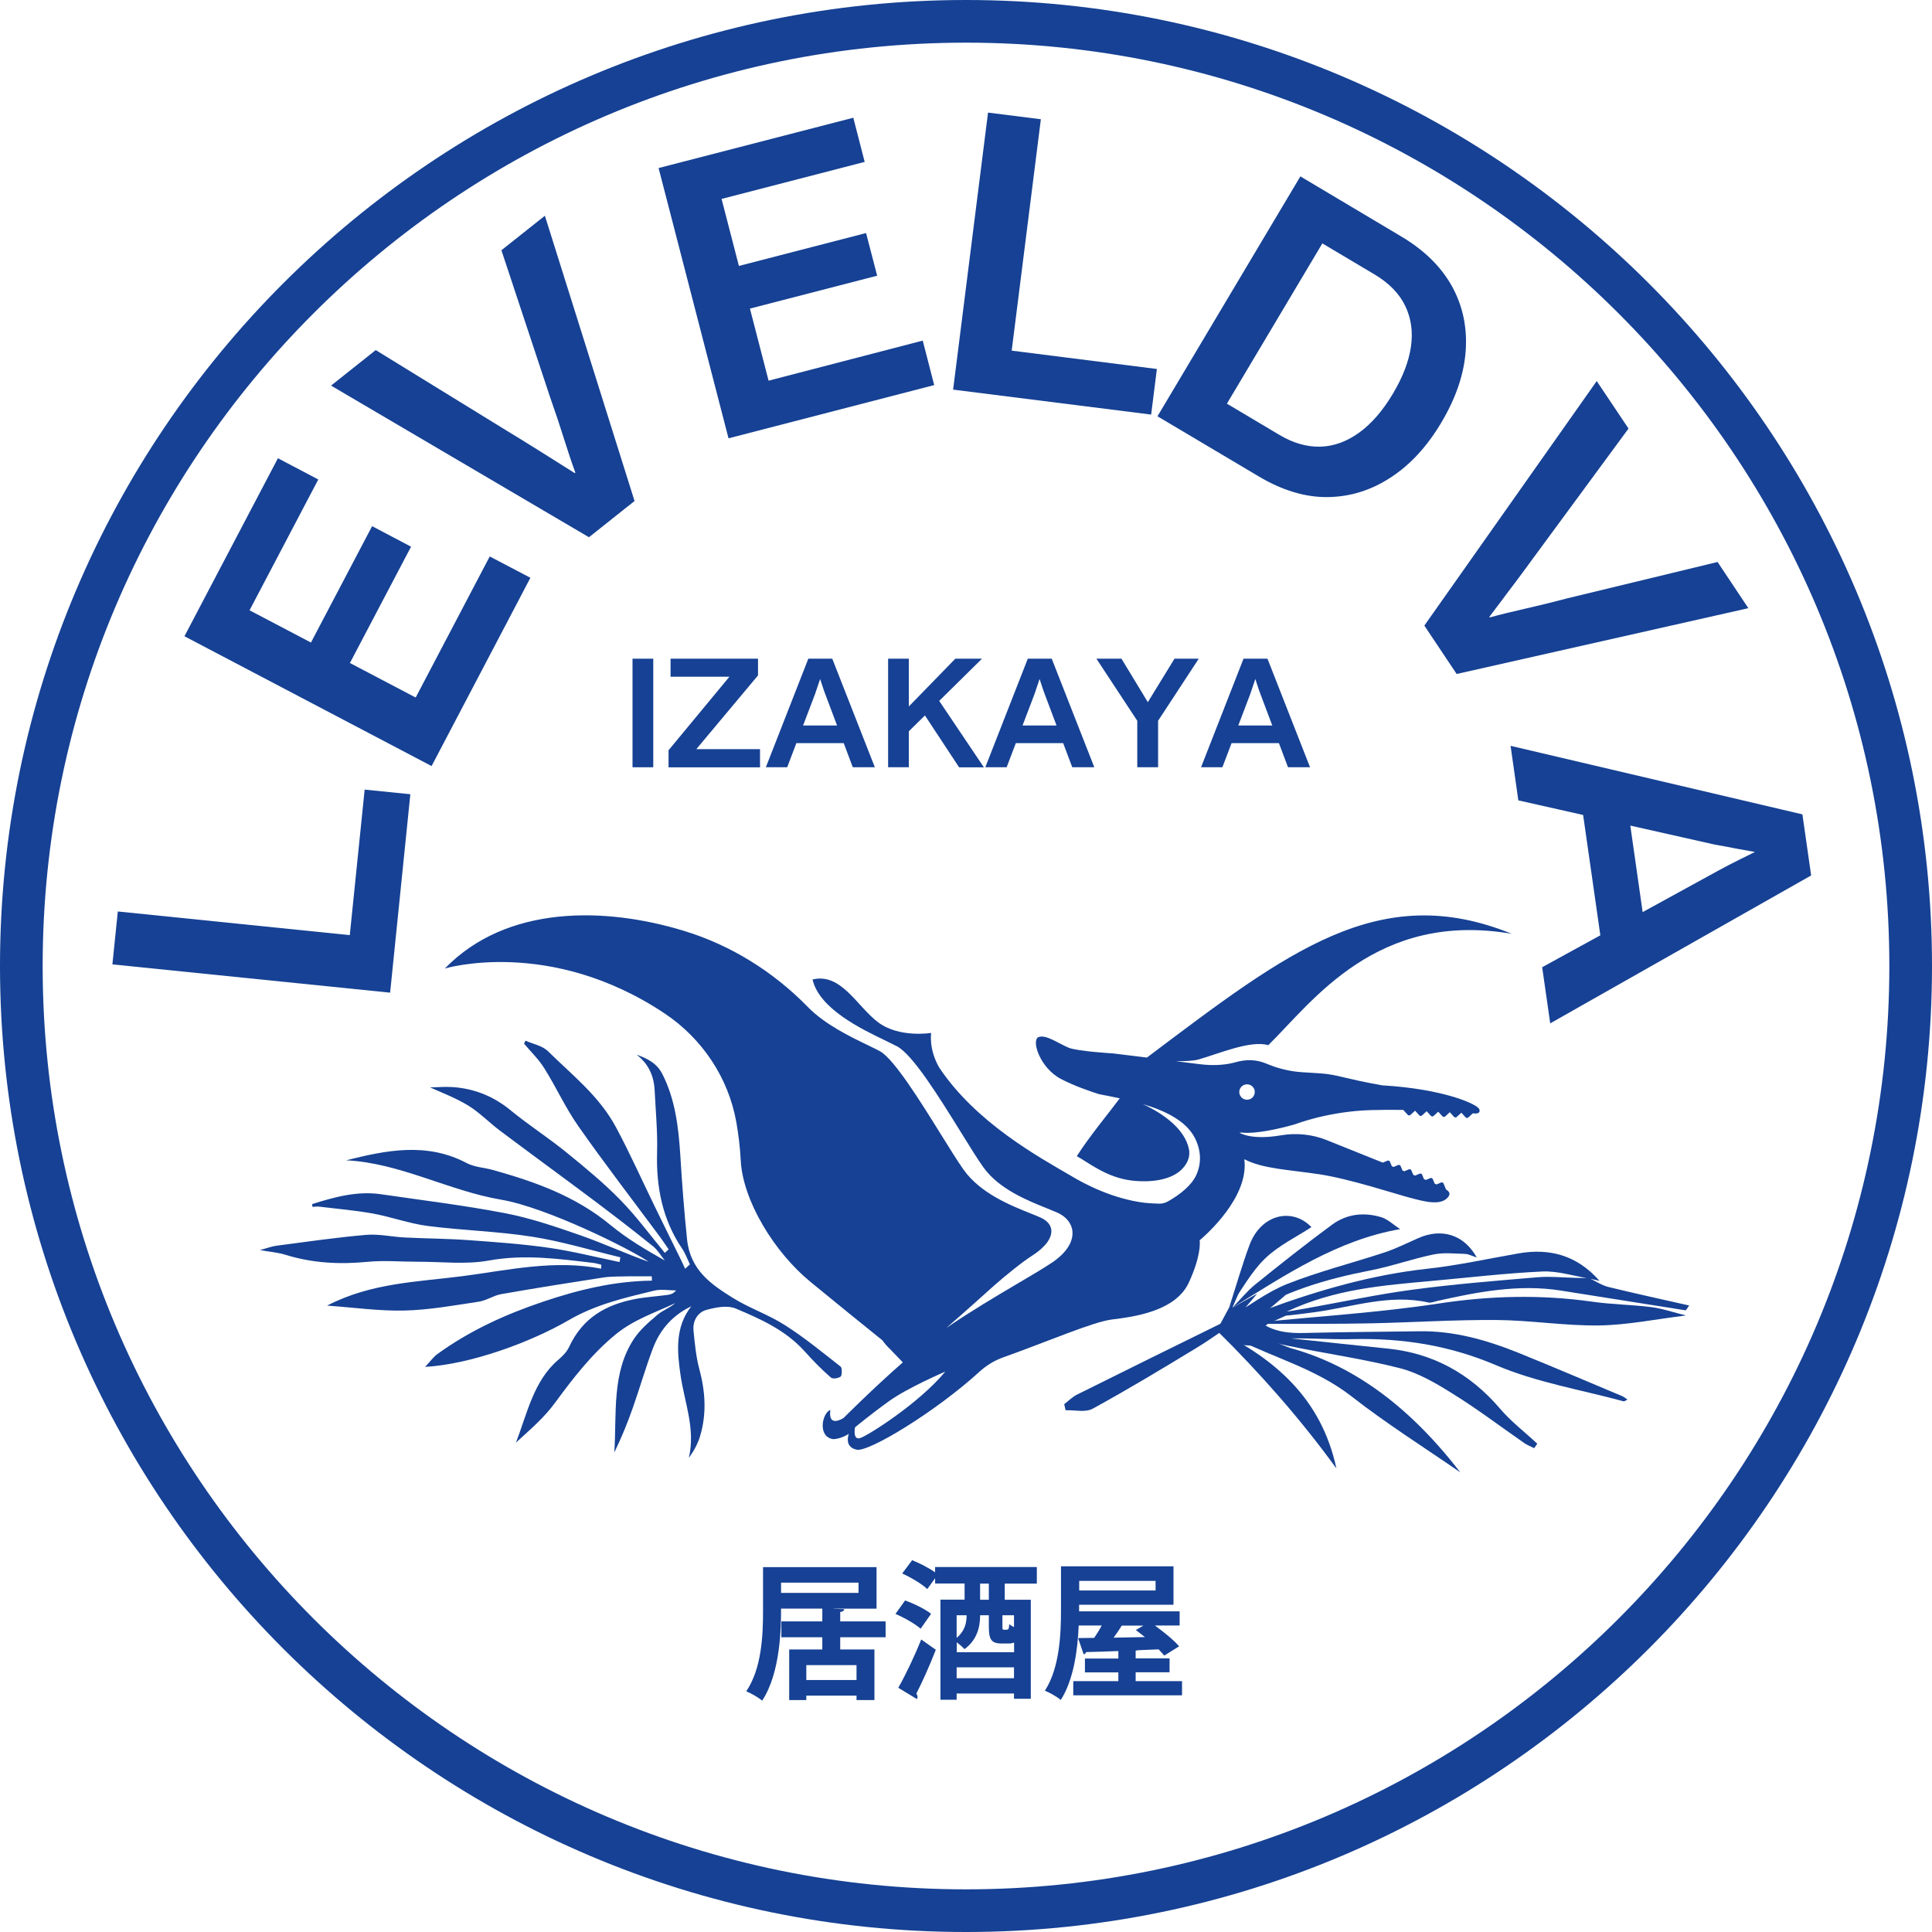 <?xml version="1.0" encoding="UTF-8"?> <svg xmlns="http://www.w3.org/2000/svg" width="150" height="150" viewBox="0 0 150 150" fill="none"><g clip-path="url(#clip0_2001_5)"><path d="M75 150C33.648 150 0 116.352 0 75C0 33.648 33.648 0 75 0C116.352 0 150 33.648 150 75C150 116.352 116.352 150 75 150ZM75 3.312C35.477 3.312 3.312 35.477 3.312 75C3.312 114.523 35.469 146.688 75 146.688C114.531 146.688 146.688 114.531 146.688 75C146.688 35.469 114.523 3.312 75 3.312Z" fill="#164194"></path><path d="M30.289 77.07L8.727 74.875L9.148 70.766L27.664 72.656L27.109 73.078L28.312 61.305L31.859 61.664L30.289 77.07Z" fill="#164194"></path><path d="M33.508 59.477L14.32 49.398L21.578 35.578L24.711 37.227L19.375 47.383L32.273 54.156L38.023 43.203L41.18 44.859L33.508 59.477ZM26.945 51.898L23.922 50.305L28.891 40.852L31.914 42.445L26.945 51.898Z" fill="#164194"></path><path d="M29.172 27.18L39.352 33.445C39.547 33.57 39.867 33.766 40.312 34.031C40.758 34.305 41.242 34.602 41.773 34.938C42.305 35.273 42.828 35.602 43.336 35.922C43.844 36.242 44.273 36.516 44.625 36.734L44.672 36.695C44.391 35.93 44.094 35.047 43.781 34.047C43.469 33.047 43.109 31.969 42.703 30.82L38.93 19.43L42.305 16.75L49.266 38.898L45.727 41.711L25.703 29.938L29.172 27.18Z" fill="#164194"></path><path d="M56.562 34.031L51.133 13.047L66.25 9.141L67.133 12.57L56.023 15.445L59.672 29.555L71.641 26.445L72.531 29.898L56.562 34.031ZM57.766 24.078L56.906 20.766L67.242 18.094L68.102 21.406L57.766 24.078Z" fill="#164194"></path><path d="M74 30.25L76.711 8.742L80.812 9.258L78.484 27.727L78.078 27.164L89.82 28.648L89.375 32.188L74 30.25Z" fill="#164194"></path><path d="M89.867 32.32L100.961 13.695L108.781 18.352C110.57 19.414 111.883 20.703 112.727 22.219C113.562 23.734 113.922 25.398 113.797 27.219C113.672 29.039 113.039 30.906 111.891 32.828C110.797 34.664 109.492 36.086 107.977 37.07C106.461 38.062 104.836 38.57 103.094 38.594C101.352 38.617 99.547 38.078 97.695 36.969L89.867 32.32ZM94.906 31.93L94.672 30.992L99.32 33.758C100.391 34.398 101.453 34.703 102.492 34.68C103.531 34.656 104.539 34.297 105.508 33.602C106.477 32.906 107.359 31.891 108.156 30.547C108.914 29.273 109.383 28.055 109.547 26.906C109.711 25.758 109.562 24.711 109.102 23.75C108.641 22.797 107.852 21.984 106.727 21.312L102.078 18.547L103.016 18.312L94.906 31.93Z" fill="#164194"></path><path d="M126.438 33.273L119.352 42.906C119.211 43.094 118.992 43.398 118.687 43.812C118.383 44.234 118.039 44.688 117.664 45.195C117.281 45.695 116.914 46.188 116.555 46.672C116.195 47.148 115.891 47.555 115.633 47.891L115.664 47.938C116.453 47.719 117.359 47.5 118.383 47.266C119.406 47.031 120.508 46.766 121.688 46.453L133.352 43.633L135.742 47.219L113.094 52.328L110.586 48.57L123.969 29.586L126.438 33.273Z" fill="#164194"></path><path d="M117.281 57.906L139.938 63.227L140.617 67.969L120.359 79.453L119.734 75.094L133.438 67.578C133.938 67.305 134.461 67.039 135 66.766C135.539 66.5 136.156 66.195 136.852 65.852L136.914 66.266C136.156 66.133 135.477 66.008 134.875 65.898C134.281 65.781 133.703 65.672 133.148 65.578L117.883 62.141L117.281 57.906ZM122.852 62.844L126.516 63.672L127.594 71.234L124.305 73L122.852 62.844Z" fill="#164194"></path><path d="M24.234 93.484C25.977 92.938 27.727 92.453 29.57 92.719C32.781 93.188 36.008 93.578 39.195 94.188C41.18 94.57 43.125 95.234 45.055 95.906C46.844 96.531 48.586 97.336 50.367 97.969C49.031 97.023 42.43 93.734 38.898 93.141C34.836 92.453 31.055 90.289 26.875 90.086C30.016 89.297 33.141 88.664 36.242 90.305C36.859 90.625 37.594 90.648 38.266 90.836C41.5 91.742 44.656 92.844 47.406 95.117C48.703 96.188 50.148 97.039 51.617 97.867C51.312 97.492 51.055 97.039 50.688 96.75C49.188 95.539 47.664 94.367 46.125 93.211C43.695 91.391 41.242 89.602 38.812 87.781C37.969 87.148 37.219 86.359 36.328 85.82C35.312 85.203 34.195 84.797 33.391 84.422C33.898 84.422 34.734 84.336 35.555 84.438C37.039 84.617 38.398 85.18 39.633 86.195C41.031 87.344 42.547 88.312 43.953 89.453C45.406 90.633 46.859 91.828 48.18 93.18C49.414 94.438 50.477 95.898 51.617 97.273C51.719 97.18 51.812 97.094 51.914 97C51.688 96.672 51.469 96.344 51.234 96.023C49.117 93.164 46.945 90.352 44.898 87.43C43.914 86.031 43.18 84.406 42.258 82.938C41.82 82.234 41.219 81.664 40.688 81.031C40.727 80.953 40.766 80.875 40.797 80.797C41.391 81.062 42.102 81.18 42.555 81.625C44.422 83.469 46.523 85.086 47.836 87.539C48.914 89.555 49.852 91.656 50.859 93.719C51.5 95.039 52.148 96.344 52.797 97.664C52.938 97.945 53.062 98.227 53.195 98.508C53.32 98.391 53.438 98.281 53.562 98.164C53.367 97.758 53.211 97.312 52.961 96.945C51.461 94.734 50.938 92.227 51.016 89.477C51.062 87.883 50.906 86.273 50.828 84.672C50.773 83.492 50.32 82.57 49.422 81.883C50.234 82.18 50.977 82.516 51.422 83.383C52.422 85.344 52.68 87.5 52.82 89.703C52.953 91.883 53.117 94.062 53.344 96.234C53.594 98.633 55.25 99.734 56.867 100.75C58.18 101.57 59.648 102.055 60.953 102.891C62.453 103.844 63.859 105 65.273 106.109C65.391 106.195 65.375 106.797 65.273 106.875C65.07 107.016 64.656 107.086 64.5 106.945C63.797 106.328 63.125 105.648 62.492 104.938C60.984 103.258 59.055 102.414 57.141 101.602C56.477 101.32 55.594 101.5 54.859 101.695C54.219 101.867 53.766 102.484 53.844 103.32C53.945 104.32 54.039 105.344 54.297 106.297C54.766 108.047 54.875 109.773 54.352 111.508C54.172 112.102 53.875 112.648 53.484 113.188C54.008 110.914 53.141 108.883 52.836 106.758C52.57 104.945 52.398 103.031 53.672 101.422C52.289 102.078 51.281 103.148 50.703 104.656C50.133 106.156 49.688 107.719 49.156 109.234C48.734 110.438 48.258 111.617 47.695 112.766C47.891 109.734 47.477 106.57 49.227 103.938C49.711 103.211 50.398 102.633 51.047 102.078C51.461 101.727 52 101.547 52.43 101.172C50.859 101.922 49.227 102.43 47.781 103.617C45.938 105.133 44.508 106.984 43.078 108.93C42.227 110.094 41.125 111.023 40.062 112C40.938 109.703 41.445 107.188 43.359 105.563C43.672 105.297 44 104.969 44.18 104.586C45.25 102.273 47.086 101.305 49.219 100.875C50.07 100.703 50.945 100.656 51.805 100.539C52.039 100.508 52.273 100.453 52.492 100.188C51.914 100.188 51.32 100.07 50.766 100.211C48.508 100.758 46.281 101.266 44.164 102.492C41.102 104.266 36.469 105.93 33.008 106.125C33.406 105.703 33.641 105.359 33.953 105.133C36.508 103.281 39.273 102.039 42.188 101.055C44.953 100.125 47.719 99.461 50.617 99.43C50.609 99.32 50.609 99.203 50.602 99.094C49.977 99.094 49.352 99.086 48.727 99.094C48.086 99.109 47.445 99.094 46.82 99.188C44.18 99.594 41.539 100.016 38.914 100.477C38.32 100.578 37.766 100.977 37.172 101.063C35.258 101.352 33.328 101.703 31.406 101.75C29.453 101.797 27.5 101.516 25.398 101.367C28.844 99.578 32.461 99.531 35.984 99.07C39.523 98.602 43.062 97.789 46.672 98.5C46.68 98.398 46.68 98.297 46.688 98.195C46.484 98.148 46.281 98.078 46.078 98.055C43.375 97.734 40.703 97.367 37.953 97.867C36.148 98.195 34.258 97.953 32.406 97.961C31.109 97.961 29.805 97.844 28.516 97.969C26.352 98.18 24.242 98.07 22.141 97.414C21.586 97.242 21.008 97.203 20.18 97.055C20.742 96.906 21.094 96.766 21.453 96.719C23.773 96.414 26.094 96.078 28.422 95.875C29.414 95.789 30.43 96.031 31.438 96.078C33.109 96.164 34.781 96.164 36.445 96.289C38.516 96.438 40.586 96.586 42.648 96.883C44.477 97.148 46.281 97.609 48.102 97.984C48.125 97.859 48.148 97.742 48.164 97.617C45.883 97.07 43.609 96.375 41.305 96.016C38.617 95.594 35.883 95.531 33.18 95.18C31.758 94.992 30.367 94.477 28.953 94.219C27.562 93.969 26.156 93.852 24.758 93.68C24.594 93.664 24.43 93.695 24.266 93.703C24.25 93.656 24.242 93.57 24.234 93.484Z" fill="#164194"></path><path d="M97.844 102.656C98.898 103.414 100.062 103.523 101.281 103.492C104.258 103.414 107.242 103.406 110.219 103.359C112.875 103.32 115.398 104.031 117.867 105.023C120.57 106.117 123.258 107.266 125.953 108.398C126.07 108.445 126.172 108.539 126.359 108.664C126.203 108.734 126.117 108.812 126.055 108.797C122.742 107.898 119.312 107.336 116.148 105.992C112.516 104.445 108.867 103.883 105.055 103.969C103.453 104.008 101.852 103.891 100.242 103.914C102.766 104.18 105.281 104.453 107.805 104.711C111.211 105.07 114.094 106.594 116.469 109.375C117.328 110.383 118.391 111.187 119.352 112.086C119.273 112.203 119.195 112.32 119.117 112.437C118.867 112.312 118.602 112.211 118.367 112.055C116.516 110.773 114.719 109.406 112.82 108.227C111.523 107.414 110.148 106.602 108.719 106.234C105.852 105.5 102.922 105.094 100.031 104.492C98.836 104.25 97.664 103.867 96.469 103.547C97.023 103.195 97.438 102.93 97.844 102.656Z" fill="#164194"></path><path d="M123.383 99.234C123.883 99.469 124.367 99.797 124.883 99.922C126.922 100.422 128.977 100.867 131.148 101.359C130.945 101.641 130.898 101.734 130.875 101.734C127.633 101.227 124.391 100.703 121.156 100.195C117.914 99.688 114.742 100.297 111.586 101.008C111.359 101.062 111.109 101.172 110.898 101.125C107.883 100.445 104.984 101.484 102.039 101.883C100.375 102.109 98.711 102.297 96.969 102.328C97.391 102.109 97.805 101.844 98.25 101.687C102.359 100.172 106.531 98.969 110.859 98.5C113.219 98.242 115.563 97.719 117.906 97.312C120.266 96.906 122.398 97.414 124.188 99.445C123.914 99.383 123.641 99.32 123.359 99.258C122.148 99.062 120.938 98.664 119.742 98.719C116.867 98.852 114.008 99.195 111.141 99.453C107.414 99.797 103.664 100.062 99.891 101.836C100.539 101.727 100.922 101.672 101.297 101.602C104.102 101.102 106.891 100.5 109.711 100.125C112.93 99.695 116.164 99.438 119.398 99.164C120.359 99.086 121.328 99.188 122.297 99.211C122.656 99.219 123.016 99.227 123.383 99.234Z" fill="#164194"></path><path d="M97.844 102.656C102.469 102.187 107.117 101.906 111.719 101.203C115.703 100.594 119.641 100.5 123.617 101.062C125.133 101.281 126.672 101.289 128.195 101.484C129.07 101.594 129.922 101.891 130.898 102.133C128.539 102.422 126.352 102.875 124.164 102.906C121.516 102.945 118.859 102.508 116.203 102.484C112.961 102.461 109.711 102.672 106.469 102.742C103.797 102.797 101.125 102.781 98.445 102.781C98.242 102.781 98.047 102.703 97.844 102.656Z" fill="#164194"></path><path d="M94.445 103.266C98.961 105.492 102.586 108.547 103.758 114.008C101.016 110.234 97.883 106.656 94.445 103.266Z" fill="#164194"></path><path d="M96.055 103.977C103.195 104.43 108.781 108.352 113.375 114.312C110.562 112.367 107.664 110.547 104.953 108.43C102.203 106.281 98.961 105.438 96.055 103.977Z" fill="#164194"></path><path d="M95.414 102.32C96.906 101.43 98.328 100.336 99.898 99.703C102.375 98.719 104.953 98.078 107.484 97.242C108.375 96.945 109.234 96.516 110.102 96.133C111.93 95.32 113.672 95.852 114.656 97.633C114.281 97.508 114.008 97.359 113.727 97.352C112.914 97.328 112.078 97.234 111.289 97.398C109.625 97.742 108 98.328 106.336 98.648C102.953 99.305 99.672 100.273 96.656 102.164C96.32 102.375 95.953 102.539 95.594 102.719C95.547 102.586 95.477 102.453 95.414 102.32Z" fill="#164194"></path><path d="M108.703 95.43C103.852 96.266 99.812 98.977 95.68 101.531C96.266 100.93 96.812 100.25 97.445 99.734C99.414 98.148 101.391 96.578 103.406 95.094C104.586 94.227 105.922 94.102 107.258 94.508C107.766 94.672 108.219 95.117 108.703 95.43Z" fill="#164194"></path><path d="M82.625 109.023C82.953 108.766 83.266 108.453 83.625 108.273C87.523 106.328 91.438 104.406 95.344 102.484C95.633 102.344 95.938 102.227 96.344 102.32C95.203 103.094 94.094 103.922 92.922 104.633C90.25 106.258 87.57 107.875 84.844 109.367C84.258 109.688 83.438 109.461 82.734 109.492C82.695 109.336 82.656 109.18 82.625 109.023Z" fill="#164194"></path><path d="M101.82 95.273C100.641 96.047 99.281 96.688 98.219 97.711C97.156 98.734 96.398 100.156 95.43 101.516C96 99.758 96.445 98.188 97.008 96.672C97.891 94.281 100.313 93.711 101.82 95.273Z" fill="#164194"></path><path d="M94.5 103.242L95.414 104.141L96.344 104.422L100.203 104.68L97.43 103.562L98.438 102.781L99.844 102.141L98.336 101.797L99.844 100.523L96.695 101.516L97.609 100.438L95.68 101.531L96.344 100.008L95.43 101.516L94.5 103.242Z" fill="#164194"></path><path d="M107.32 84.266C104.281 83.727 103.898 83.438 102.516 83.336C101.133 83.234 100.484 83.281 99.219 82.906C98.391 82.664 98 82.336 97.094 82.312C96.688 82.305 96.289 82.367 95.906 82.477C95.289 82.648 94.352 82.781 93.094 82.617C92.562 82.547 91.938 82.469 91.289 82.391C91.984 82.398 92.664 82.367 93.055 82.258C94.57 81.828 97.109 80.734 98.469 81.148C101.891 77.789 106.867 70.695 117.375 72.5C107.078 68.32 99.992 73.867 89.047 82.109C87.609 81.93 86.453 81.789 86.43 81.789C86.43 81.789 83.656 81.625 82.969 81.344C82.164 81.008 81.195 80.289 80.625 80.523C80.055 80.758 80.727 82.938 82.422 83.797C83.445 84.32 84.578 84.711 85.312 84.945C85.414 84.969 85.516 84.984 85.625 85.008C86.031 85.086 86.477 85.172 86.938 85.273C86.141 86.352 84.602 88.195 83.602 89.766C84.453 90.219 85.914 91.445 87.922 91.664C89.5 91.836 90.852 91.562 91.617 90.914C92.125 90.477 92.445 89.875 92.305 89.203C91.984 87.648 90.305 86.445 88.719 85.719C90.438 86.227 92.078 87.008 92.766 88.344C93.25 89.297 93.297 90.289 92.891 91.203C92.539 92 91.648 92.734 90.672 93.281C90.469 93.398 90.234 93.453 90 93.453C90 93.453 89.25 93.43 88.859 93.383C86.336 93.07 84.133 91.883 83.164 91.297C80.672 89.844 75.773 87.172 72.914 82.875C72.086 81.43 72.297 80.195 72.297 80.195C72.297 80.195 69.82 80.609 68.172 79.367C66.539 78.141 65.312 75.508 63.086 76.047C63.609 78.32 66.859 79.883 68.727 80.781C69.094 80.961 69.414 81.117 69.656 81.242C70.883 81.914 72.867 85.102 74.609 87.914C75.312 89.047 75.914 90.023 76.359 90.641C77.562 92.32 79.797 93.219 81.281 93.812C81.594 93.938 81.859 94.047 82.094 94.148C82.789 94.461 83.219 95 83.266 95.625C83.328 96.477 82.719 97.367 81.531 98.125C80.734 98.641 79.812 99.18 78.844 99.75C77.25 100.695 75.445 101.758 73.469 103.102C75.539 101.305 75.859 100.984 77.172 99.82C78.016 99.07 79.375 97.969 80.164 97.469C81.141 96.844 81.672 96.133 81.625 95.516C81.594 95.109 81.305 94.766 80.805 94.539C80.586 94.438 80.32 94.336 80.016 94.211C78.469 93.594 76.133 92.656 74.828 90.836C74.375 90.203 73.766 89.219 73.055 88.078C71.516 85.602 69.414 82.211 68.32 81.617C68.094 81.492 67.781 81.344 67.414 81.164C66.07 80.516 64.047 79.547 62.719 78.18C60.039 75.438 56.75 73.383 53.086 72.266C46.984 70.406 39.344 70.242 34.539 75.195C34.539 75.195 42.688 72.734 51.609 78.688C54.516 80.633 56.547 83.664 57.164 87.102C57.328 88.023 57.453 89.016 57.508 90.055C57.656 93.211 60.117 97.219 62.914 99.516C64.633 100.93 66.969 102.82 68.508 104.063C68.695 104.32 68.891 104.547 69.094 104.734C69.094 104.734 69.766 105.43 70.094 105.773C67.742 107.836 65.5 110.086 65.5 110.086C65.5 110.086 64.266 110.914 64.469 109.469C63.852 109.672 63.438 111.531 64.672 111.734C65.289 111.734 65.906 111.32 65.906 111.32C65.906 111.32 65.492 112.352 66.523 112.555C67.477 112.742 72.664 109.586 76.055 106.492C76.594 106 77.227 105.617 77.914 105.375C81.32 104.164 84.836 102.633 86.328 102.445C87.977 102.242 91.281 101.828 92.312 99.555C93.227 97.555 93.172 96.516 93.141 96.297C93.609 95.898 96.992 92.953 96.609 90C98.031 90.75 100.063 90.812 102.445 91.172C104.82 91.531 108.438 92.727 109.438 92.984C110.438 93.242 111.977 93.727 112.5 92.836C112.57 92.68 112.562 92.539 112.266 92.344L112.078 91.891C112.047 91.812 111.961 91.781 111.883 91.812L111.531 91.961C111.484 91.938 111.445 91.922 111.391 91.898L111.242 91.547C111.211 91.469 111.125 91.438 111.047 91.469L110.703 91.609C110.656 91.586 110.602 91.57 110.555 91.547L110.414 91.203C110.383 91.125 110.297 91.094 110.219 91.125L109.875 91.273C109.828 91.25 109.773 91.234 109.727 91.211L109.578 90.867C109.547 90.789 109.461 90.758 109.383 90.789L109.031 90.938C108.977 90.914 108.945 90.898 108.891 90.883L108.742 90.531C108.711 90.453 108.625 90.422 108.547 90.453L108.195 90.602C108.141 90.578 108.109 90.57 108.062 90.547L107.914 90.195C107.883 90.117 107.797 90.086 107.719 90.117L107.359 90.266C105.914 89.688 104.312 89.039 103 88.516C101.867 88.062 100.641 87.945 99.438 88.148C97.133 88.539 96.273 87.961 96.227 87.945L96.414 87.93C96.43 87.93 97.469 88.148 100.469 87.312C100.758 87.211 101.289 87.023 102.008 86.836C102.133 86.797 102.406 86.734 102.406 86.734C103.477 86.477 104.867 86.234 106.43 86.188C107.234 86.164 108.094 86.164 108.945 86.172L109.297 86.555C109.352 86.617 109.445 86.617 109.508 86.562L109.867 86.234L110.195 86.594C110.25 86.656 110.344 86.656 110.406 86.602L110.766 86.273L111.094 86.633C111.148 86.695 111.242 86.695 111.305 86.641L111.664 86.312L111.992 86.672C112.047 86.734 112.141 86.734 112.203 86.68L112.563 86.352L112.891 86.711C112.945 86.773 113.039 86.773 113.102 86.719L113.461 86.391L113.789 86.75C113.844 86.812 113.938 86.812 114 86.758L114.352 86.438C114.477 86.445 114.539 86.453 114.539 86.453C114.539 86.453 115 86.484 114.844 86.102C114.648 85.711 112.078 84.547 107.32 84.266ZM66.797 111.648C66.18 111.852 66.383 110.82 66.383 110.82C66.383 110.82 67.617 109.789 69.062 108.758C70.508 107.727 73.391 106.492 73.391 106.492C71.336 108.969 67.414 111.438 66.797 111.648ZM97.133 85.297C96.781 85.508 96.328 85.32 96.234 84.922C96.172 84.672 96.289 84.406 96.508 84.273C96.859 84.062 97.312 84.25 97.406 84.648C97.461 84.891 97.352 85.164 97.133 85.297Z" fill="#164194"></path><path d="M50.719 59.57H49.109V51.141H50.719V59.57Z" fill="#164194"></path><path d="M51.906 59.57V58.25L56.633 52.539H52.062V51.141H58.852V52.438L54.062 58.164H59.008V59.578H51.906V59.57Z" fill="#164194"></path><path d="M59.461 59.57L62.758 51.141H64.617L67.922 59.57H66.211L64.07 53.883C63.992 53.672 63.914 53.461 63.844 53.234C63.773 53.008 63.688 52.758 63.594 52.469H63.758C63.664 52.758 63.578 53.008 63.5 53.234C63.422 53.461 63.352 53.672 63.281 53.883L61.117 59.57H59.461ZM61.672 57.695L62.195 56.328H65.164L65.664 57.695H61.672Z" fill="#164194"></path><path d="M68.953 59.57V51.141H70.562V59.57H68.953ZM74.461 59.57L71.812 55.547L70.438 56.898V54.977L74.172 51.141H76.242L72.781 54.555V54.211L76.391 59.578H74.461V59.57Z" fill="#164194"></path><path d="M76.5 59.57L79.797 51.141H81.656L84.961 59.57H83.25L81.109 53.883C81.031 53.672 80.953 53.461 80.883 53.234C80.812 53.008 80.727 52.758 80.633 52.469H80.797C80.703 52.758 80.617 53.008 80.539 53.234C80.461 53.461 80.391 53.672 80.32 53.883L78.156 59.57H76.5ZM78.711 57.695L79.234 56.328H82.203L82.703 57.695H78.711Z" fill="#164194"></path><path d="M88.297 59.57V55.961L85.125 51.141H87.07L89.117 54.516L91.188 51.141H93.07L89.914 55.961V59.57H88.297Z" fill="#164194"></path><path d="M93.25 59.57L96.547 51.141H98.406L101.711 59.57H100L97.859 53.883C97.781 53.672 97.703 53.461 97.633 53.234C97.562 53.008 97.477 52.758 97.383 52.469H97.547C97.453 52.758 97.367 53.008 97.289 53.234C97.211 53.461 97.141 53.672 97.07 53.883L94.906 59.57H93.25ZM95.453 57.695L95.977 56.328H98.945L99.445 57.695H95.453Z" fill="#164194"></path><path d="M68.758 127.117H65.234V128.062H67.891V131.992H66.5V131.648H62.602V131.992H61.273V128.062H63.844V127.117H60.664V125.883H63.844V124.891H60.641C60.641 126.281 60.617 129.859 59.172 132.039C58.906 131.805 58.281 131.445 57.938 131.313C59.141 129.547 59.242 126.945 59.242 125.094V121.672H68.055V124.898H64.703V124.906L65.547 124.937C65.539 125.055 65.445 125.125 65.234 125.156V125.883H68.758V127.117ZM60.641 122.875V123.672H66.656V122.875H60.641ZM66.5 130.437V129.281H62.602V130.437H66.5Z" fill="#164194"></path><path d="M70.273 124.258C70.945 124.5 71.836 124.93 72.289 125.297L71.477 126.453C71.07 126.086 70.203 125.594 69.523 125.305L70.273 124.258ZM69.742 131.039C70.266 130.125 70.977 128.656 71.523 127.289L72.656 128.086C72.18 129.32 71.602 130.594 71.141 131.5C71.211 131.578 71.234 131.672 71.234 131.742C71.234 131.813 71.227 131.867 71.188 131.914L69.742 131.039ZM80.492 122.953H78.008V124.203H80.031V131.891H78.727V131.484H74.273V131.969H73.016V124.195H74.891V122.945H72.602V122.531L71.992 123.375C71.602 122.992 70.734 122.477 70.047 122.164L70.82 121.133C71.398 121.367 72.125 121.734 72.602 122.078V121.664H80.5V122.953H80.492ZM78.727 127.531C78.609 127.578 78.469 127.602 78.312 127.602H77.766C76.969 127.602 76.773 127.289 76.773 126.297V125.406H76.094V125.461C76.094 126.297 75.859 127.336 74.883 128.039C74.766 127.898 74.5 127.672 74.281 127.508V128.281H78.734V127.531H78.727ZM74.273 127.164C74.977 126.57 75.047 125.891 75.047 125.406H74.273V127.164ZM74.273 130.297H78.727V129.453H74.273V130.297ZM76.773 124.203V122.953H76.094V124.203H76.773ZM78.172 126.523C78.297 126.523 78.336 126.477 78.359 126.094C78.438 126.172 78.578 126.258 78.727 126.328V125.406H77.828V126.273C77.828 126.508 77.836 126.531 77.945 126.531H78.172V126.523Z" fill="#164194"></path><path d="M88.18 130.523H91.773V131.625H83.328V130.523H86.828V129.844H84.234V128.766H86.828V128.188C85.883 128.219 85.016 128.258 84.328 128.266C84.297 128.367 84.211 128.43 84.133 128.438L83.703 127.18L84.953 127.164C85.148 126.875 85.359 126.539 85.539 126.203H83.75C83.672 128.102 83.359 130.422 82.359 131.984C82.094 131.75 81.469 131.398 81.125 131.266C82.281 129.477 82.375 126.836 82.375 124.984V121.609H91.109V124.594H83.781V125.102H91.586V126.203H89.664C90.359 126.711 91.133 127.336 91.547 127.82L90.391 128.539C90.273 128.398 90.125 128.227 89.953 128.055L88.312 128.125C88.281 128.148 88.234 128.148 88.172 128.156V128.758H90.805V129.836H88.172V130.523H88.18ZM89.719 122.742H83.789V123.484H89.719V122.742ZM88.773 126.211H87.094C86.922 126.5 86.688 126.836 86.461 127.148C87.234 127.133 88.055 127.117 88.891 127.102C88.648 126.906 88.406 126.719 88.188 126.555L88.773 126.211Z" fill="#164194"></path></g><defs><clipPath id="clip0_2001_5"><rect width="150" height="150" fill="white"></rect></clipPath></defs></svg> 